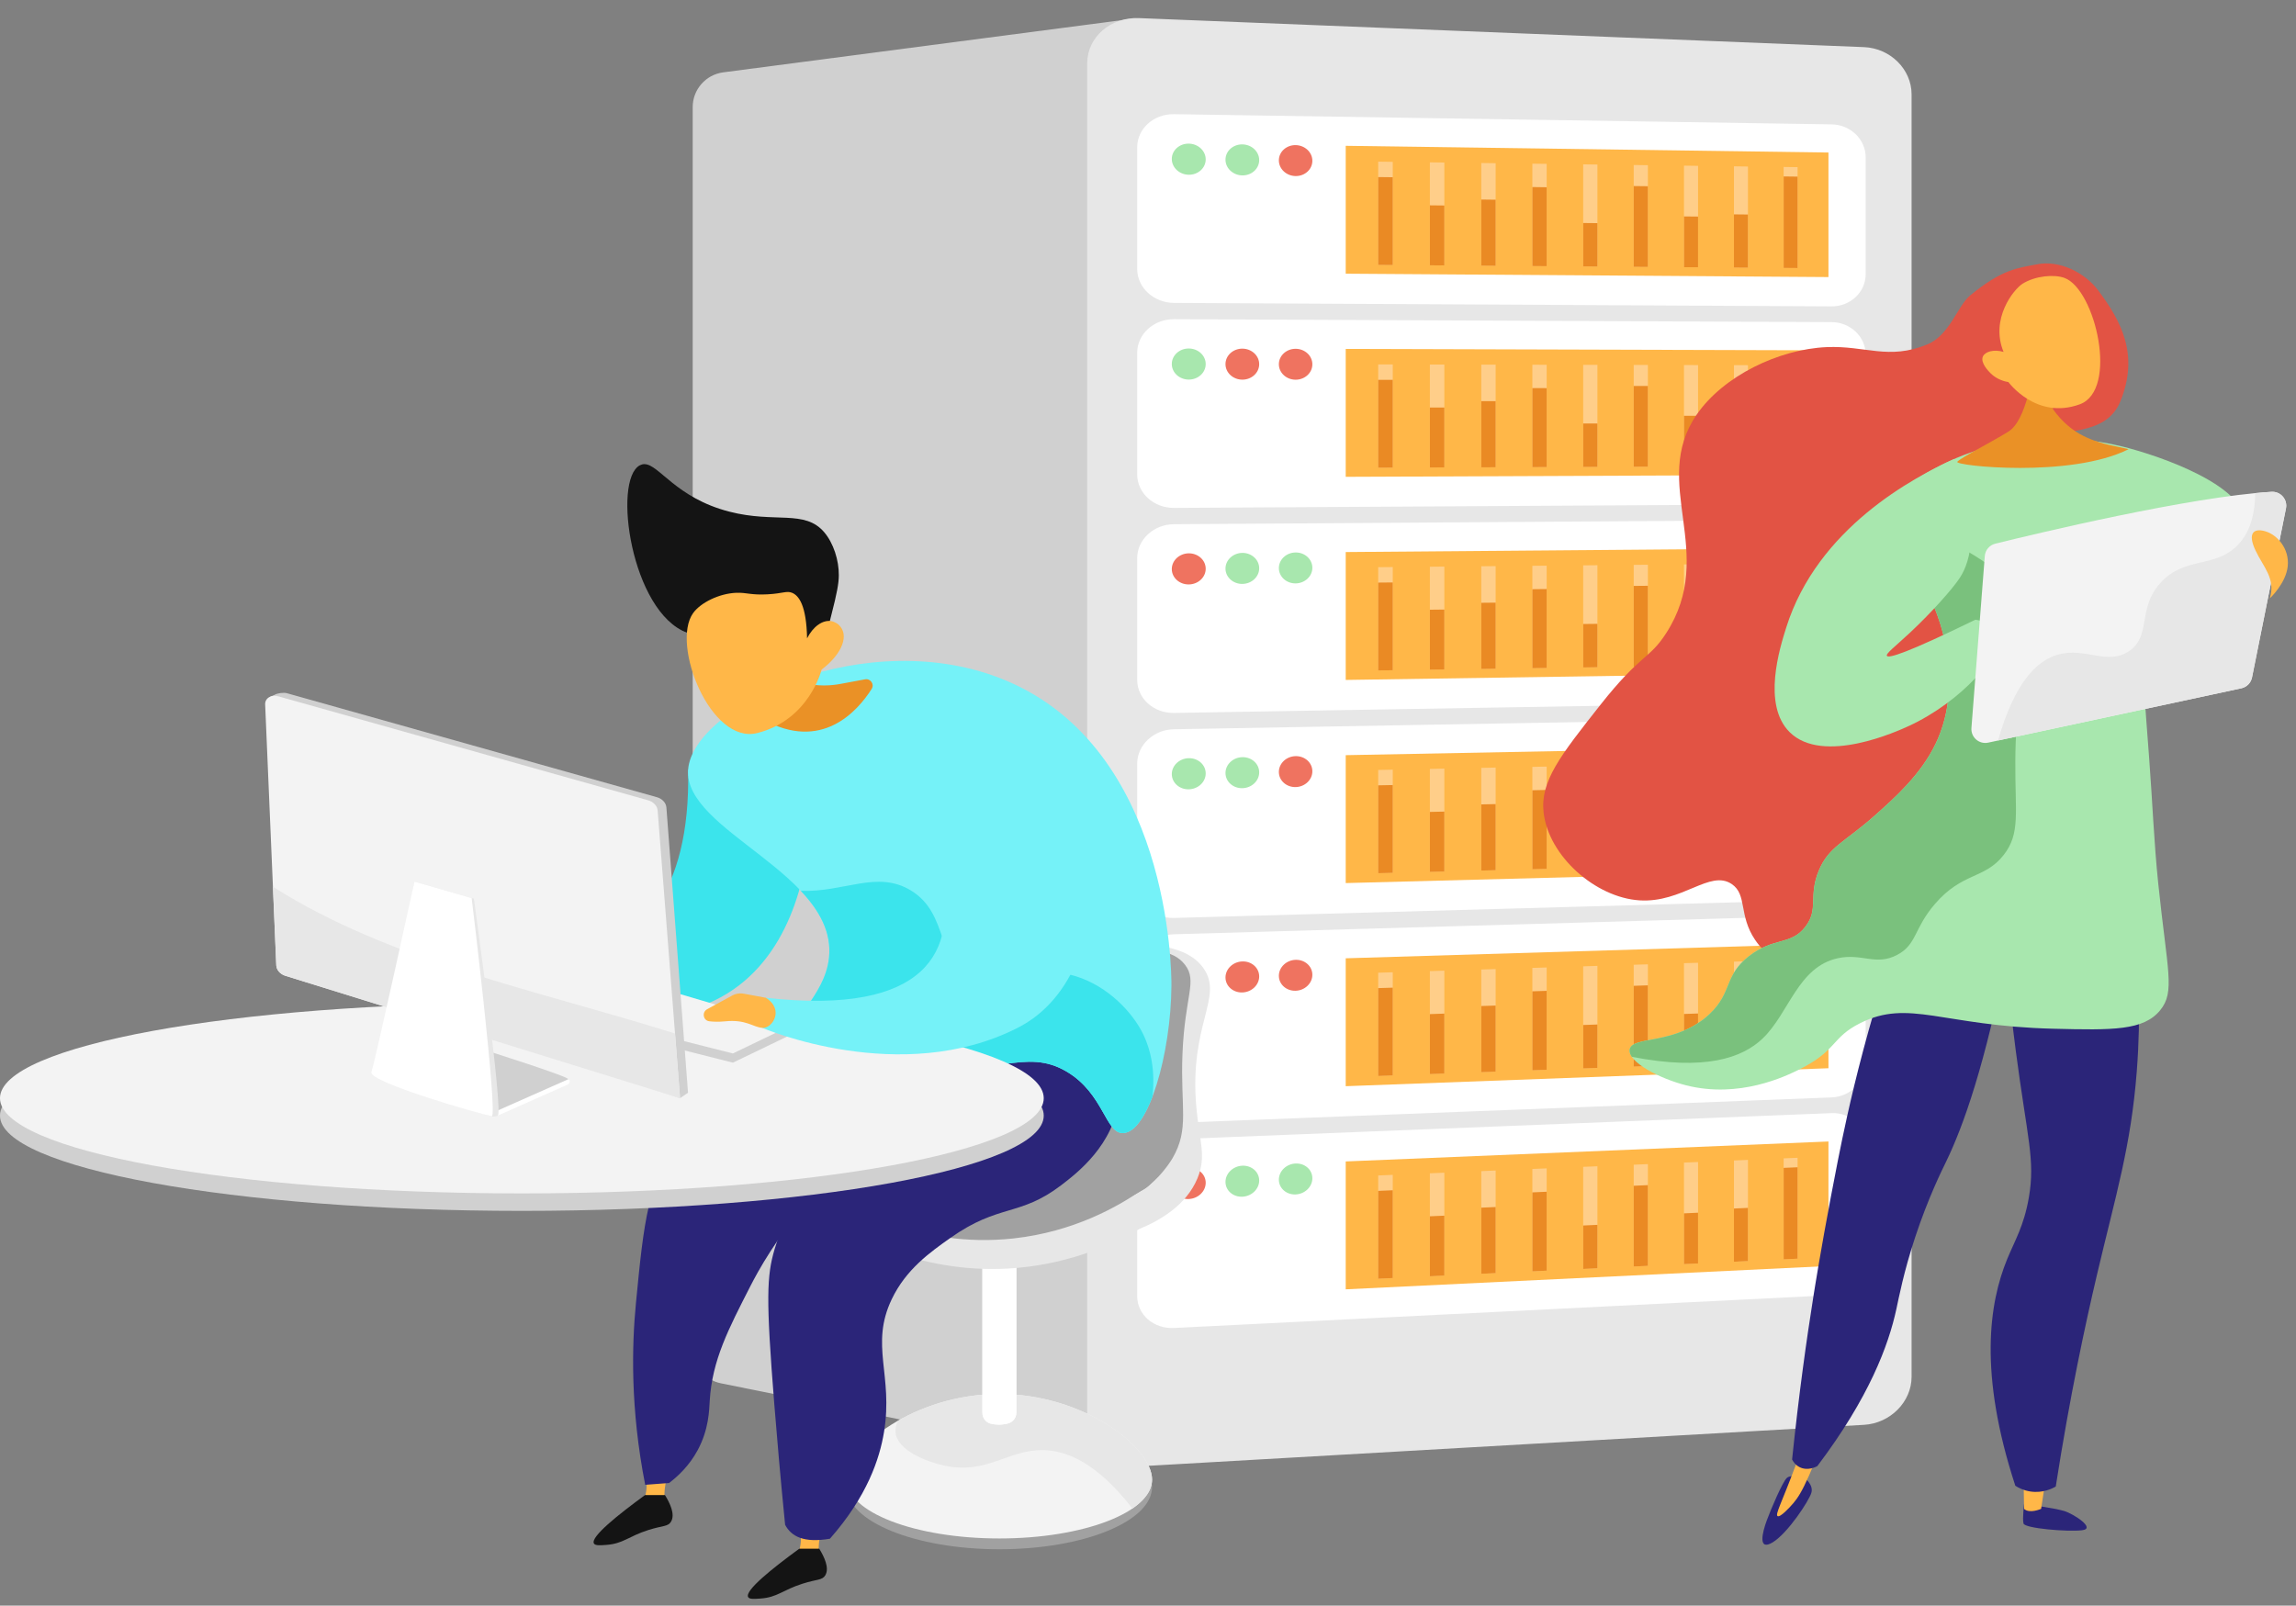 <svg width="183" height="128" viewBox="0 0 183 128" fill="none" xmlns="http://www.w3.org/2000/svg">
<rect x="0" y="0" width="183" height="128" fill="#808080" stroke="none"/>
<g id="Illustration/Big Data">
<g id="illustration">
<path id="Shape" fill-rule="evenodd" clip-rule="evenodd" d="M55.21 8.542V107.531C55.21 108.862 56.15 110.008 57.454 110.273L90.269 116.902L99.203 32.308L90.546 1.458L57.646 5.767C56.252 5.949 55.21 7.136 55.21 8.542Z" fill="#D0D0D0"/>
<path id="Shape_2" fill-rule="evenodd" clip-rule="evenodd" d="M148.568 3.757L90.783 1.443C88.504 1.351 86.653 2.97 86.653 5.057V113.35C86.653 115.439 88.504 117.024 90.783 116.894L148.568 113.584C150.665 113.465 152.361 111.749 152.361 109.753V7.521C152.361 5.526 150.665 3.842 148.568 3.757Z" fill="#E7E7E7"/>
<path id="Shape_3" fill-rule="evenodd" clip-rule="evenodd" d="M90.639 21.442V11.743C90.639 10.26 91.952 9.076 93.568 9.102L145.985 9.914C147.487 9.937 148.701 11.112 148.701 12.539V21.857C148.701 23.282 147.487 24.432 145.985 24.424L93.568 24.145C91.952 24.137 90.639 22.927 90.639 21.442Z" fill="white"/>
<path id="Shape_4" fill-rule="evenodd" clip-rule="evenodd" d="M96.099 12.707C96.099 13.392 95.495 13.938 94.75 13.931C94.003 13.921 93.397 13.357 93.397 12.672C93.397 11.986 94.003 11.44 94.75 11.45C95.495 11.461 96.099 12.022 96.099 12.707Z" fill="#A8E7AE"/>
<path id="Shape_5" fill-rule="evenodd" clip-rule="evenodd" d="M100.362 12.763C100.362 13.447 99.762 13.992 99.02 13.983C98.279 13.973 97.676 13.412 97.676 12.729C97.676 12.045 98.279 11.499 99.02 11.51C99.762 11.52 100.362 12.081 100.362 12.763Z" fill="#A8E7AE"/>
<path id="Shape_6" fill-rule="evenodd" clip-rule="evenodd" d="M104.6 12.819C104.6 13.5 104.003 14.044 103.266 14.035C102.528 14.025 101.93 13.465 101.93 12.785C101.93 12.103 102.528 11.558 103.266 11.569C104.003 11.579 104.6 12.137 104.6 12.819Z" fill="#EF7360"/>
<path id="Shape_7" fill-rule="evenodd" clip-rule="evenodd" d="M145.735 22.087L107.259 21.818V11.624L145.735 12.159V22.087Z" fill="#FFB748"/>
<path id="Shape_8" fill-rule="evenodd" clip-rule="evenodd" d="M111.008 21.128L109.847 21.119V12.886L111.008 12.902V21.128Z" fill="#FFCE89"/>
<path id="Shape_9" fill-rule="evenodd" clip-rule="evenodd" d="M115.12 21.159L113.966 21.15V12.941L115.12 12.957V21.159Z" fill="#FFCE89"/>
<path id="Shape_10" fill-rule="evenodd" clip-rule="evenodd" d="M119.21 21.188L118.062 21.179V12.995L119.21 13.01V21.188Z" fill="#FFCE89"/>
<path id="Shape_11" fill-rule="evenodd" clip-rule="evenodd" d="M123.277 21.219L122.136 21.21V13.048L123.277 13.062V21.219Z" fill="#FFCE89"/>
<path id="Shape_12" fill-rule="evenodd" clip-rule="evenodd" d="M127.321 21.248L126.186 21.24V13.102L127.321 13.116V21.248Z" fill="#FFCE89"/>
<path id="Shape_13" fill-rule="evenodd" clip-rule="evenodd" d="M131.343 21.279L130.213 21.271V13.154L131.343 13.169V21.279Z" fill="#FFCE89"/>
<path id="Shape_14" fill-rule="evenodd" clip-rule="evenodd" d="M135.342 21.309L134.22 21.3V13.205L135.342 13.221V21.309Z" fill="#FFCE89"/>
<path id="Shape_15" fill-rule="evenodd" clip-rule="evenodd" d="M139.319 21.338L138.203 21.33V13.258L139.319 13.274V21.338Z" fill="#FFCE89"/>
<path id="Shape_16" fill-rule="evenodd" clip-rule="evenodd" d="M143.274 21.368L142.164 21.359V13.309L143.274 13.325V21.368Z" fill="#FFCE89"/>
<path id="Shape_17" fill-rule="evenodd" clip-rule="evenodd" d="M111.008 21.128L109.847 21.119V14.115L111.008 14.129V21.128Z" fill="#EA8A24"/>
<path id="Shape_18" fill-rule="evenodd" clip-rule="evenodd" d="M115.12 21.158L113.966 21.15V16.369L115.12 16.381V21.158Z" fill="#EA8A24"/>
<path id="Shape_19" fill-rule="evenodd" clip-rule="evenodd" d="M119.21 21.188L118.062 21.179V15.907L119.21 15.92V21.188Z" fill="#EA8A24"/>
<path id="Shape_20" fill-rule="evenodd" clip-rule="evenodd" d="M123.277 21.219L122.136 21.21V14.912L123.277 14.927V21.219Z" fill="#EA8A24"/>
<path id="Shape_21" fill-rule="evenodd" clip-rule="evenodd" d="M127.321 21.248L126.186 21.24V17.777L127.321 17.789V21.248Z" fill="#EA8A24"/>
<path id="Shape_22" fill-rule="evenodd" clip-rule="evenodd" d="M131.343 21.279L130.213 21.271V14.832L131.343 14.845V21.279Z" fill="#EA8A24"/>
<path id="Shape_23" fill-rule="evenodd" clip-rule="evenodd" d="M135.342 21.309L134.22 21.3V17.253L135.342 17.264V21.309Z" fill="#EA8A24"/>
<path id="Shape_24" fill-rule="evenodd" clip-rule="evenodd" d="M139.319 21.338L138.203 21.33V17.089L139.319 17.1V21.338Z" fill="#EA8A24"/>
<path id="Shape_25" fill-rule="evenodd" clip-rule="evenodd" d="M143.274 21.368L142.164 21.359V14.066L143.274 14.08V21.368Z" fill="#EA8A24"/>
<path id="Shape_26" fill-rule="evenodd" clip-rule="evenodd" d="M90.639 37.819V28.12C90.639 26.637 91.952 25.44 93.568 25.446L145.985 25.679C147.487 25.684 148.701 26.847 148.701 28.272V37.591C148.701 39.017 147.487 40.181 145.985 40.188L93.568 40.489C91.952 40.497 90.639 39.302 90.639 37.819Z" fill="white"/>
<path id="Shape_27" fill-rule="evenodd" clip-rule="evenodd" d="M96.099 29.023C96.099 29.707 95.495 30.261 94.75 30.26C94.003 30.259 93.397 29.703 93.397 29.017C93.397 28.334 94.003 27.778 94.75 27.781C95.495 27.783 96.099 28.338 96.099 29.023Z" fill="#A8E7AE"/>
<path id="Shape_28" fill-rule="evenodd" clip-rule="evenodd" d="M100.362 29.031C100.362 29.715 99.762 30.266 99.02 30.266C98.279 30.264 97.676 29.71 97.676 29.027C97.676 28.342 98.279 27.791 99.02 27.793C99.762 27.796 100.362 28.349 100.362 29.031Z" fill="#EF7360"/>
<path id="Shape_29" fill-rule="evenodd" clip-rule="evenodd" d="M104.6 29.041C104.6 29.722 104.003 30.271 103.266 30.27C102.528 30.27 101.93 29.717 101.93 29.035C101.93 28.354 102.528 27.804 103.266 27.805C104.003 27.808 104.6 28.359 104.6 29.041Z" fill="#EF7360"/>
<path id="Shape_30" fill-rule="evenodd" clip-rule="evenodd" d="M145.735 37.854L107.259 38.011V27.815L145.735 27.928V37.854Z" fill="#FFB748"/>
<path id="Shape_31" fill-rule="evenodd" clip-rule="evenodd" d="M111.008 37.279L109.847 37.283V29.05L111.008 29.053V37.279Z" fill="#FFCE89"/>
<path id="Shape_32" fill-rule="evenodd" clip-rule="evenodd" d="M115.12 37.264L113.966 37.268V29.06L115.12 29.062V37.264Z" fill="#FFCE89"/>
<path id="Shape_33" fill-rule="evenodd" clip-rule="evenodd" d="M119.21 37.25L118.062 37.254V29.069L119.21 29.07V37.25Z" fill="#FFCE89"/>
<path id="Shape_34" fill-rule="evenodd" clip-rule="evenodd" d="M123.277 37.234L122.136 37.239V29.076L123.277 29.079V37.234Z" fill="#FFCE89"/>
<path id="Shape_35" fill-rule="evenodd" clip-rule="evenodd" d="M127.321 37.22L126.186 37.225V29.085L127.321 29.087V37.22Z" fill="#FFCE89"/>
<path id="Shape_36" fill-rule="evenodd" clip-rule="evenodd" d="M131.343 37.205L130.213 37.209V29.093L131.343 29.094V37.205Z" fill="#FFCE89"/>
<path id="Shape_37" fill-rule="evenodd" clip-rule="evenodd" d="M135.342 37.191L134.22 37.195V29.1L135.342 29.103V37.191Z" fill="#FFCE89"/>
<path id="Shape_38" fill-rule="evenodd" clip-rule="evenodd" d="M139.319 37.177L138.203 37.181V29.109L139.319 29.112V37.177Z" fill="#FFCE89"/>
<path id="Shape_39" fill-rule="evenodd" clip-rule="evenodd" d="M143.274 37.163L142.164 37.167V29.117L143.274 29.118V37.163Z" fill="#FFCE89"/>
<path id="Shape_40" fill-rule="evenodd" clip-rule="evenodd" d="M111.008 37.279L109.847 37.283V30.279L111.008 30.28V37.279Z" fill="#EA8A24"/>
<path id="Shape_41" fill-rule="evenodd" clip-rule="evenodd" d="M115.12 37.264L113.966 37.268V32.487H115.12V37.264Z" fill="#EA8A24"/>
<path id="Shape_42" fill-rule="evenodd" clip-rule="evenodd" d="M119.21 37.25L118.062 37.254V31.98H119.21V37.25Z" fill="#EA8A24"/>
<path id="Shape_43" fill-rule="evenodd" clip-rule="evenodd" d="M123.277 37.234L122.136 37.239V30.94L123.277 30.942V37.234Z" fill="#EA8A24"/>
<path id="Shape_44" fill-rule="evenodd" clip-rule="evenodd" d="M127.321 37.22L126.186 37.225V33.762L127.321 33.761V37.22Z" fill="#EA8A24"/>
<path id="Shape_45" fill-rule="evenodd" clip-rule="evenodd" d="M131.343 37.205L130.213 37.209V30.77H131.343V37.205Z" fill="#EA8A24"/>
<path id="Shape_46" fill-rule="evenodd" clip-rule="evenodd" d="M135.342 37.191L134.22 37.195V33.147H135.342V37.191Z" fill="#EA8A24"/>
<path id="Shape_47" fill-rule="evenodd" clip-rule="evenodd" d="M139.319 37.177L138.203 37.181V32.939H139.319V37.177Z" fill="#EA8A24"/>
<path id="Shape_48" fill-rule="evenodd" clip-rule="evenodd" d="M143.274 37.163L142.164 37.167V29.873L143.274 29.875V37.163Z" fill="#EA8A24"/>
<path id="Shape_49" fill-rule="evenodd" clip-rule="evenodd" d="M90.639 54.195V44.496C90.639 43.013 91.952 41.8 93.568 41.789L145.985 41.444C147.487 41.434 148.701 42.582 148.701 44.007V53.326C148.701 54.752 147.487 55.929 145.985 55.955L93.568 56.834C91.952 56.861 90.639 55.678 90.639 54.195Z" fill="white"/>
<path id="Shape_50" fill-rule="evenodd" clip-rule="evenodd" d="M96.099 45.339C96.099 46.024 95.495 46.583 94.75 46.59C94.003 46.599 93.397 46.048 93.397 45.365C93.397 44.679 94.003 44.118 94.75 44.11C95.495 44.106 96.099 44.654 96.099 45.339Z" fill="#EF7360"/>
<path id="Shape_51" fill-rule="evenodd" clip-rule="evenodd" d="M100.362 45.301C100.362 45.983 99.762 46.541 99.02 46.548C98.279 46.557 97.676 46.007 97.676 45.325C97.676 44.642 98.279 44.082 99.02 44.075C99.762 44.071 100.362 44.618 100.362 45.301Z" fill="#A8E7AE"/>
<path id="Shape_52" fill-rule="evenodd" clip-rule="evenodd" d="M104.6 45.263C104.6 45.943 104.003 46.499 103.266 46.507C102.528 46.514 101.93 45.968 101.93 45.287C101.93 44.605 102.528 44.047 103.266 44.042C104.003 44.034 104.6 44.581 104.6 45.263Z" fill="#A8E7AE"/>
<path id="Shape_53" fill-rule="evenodd" clip-rule="evenodd" d="M145.735 53.622L107.259 54.203V44.008L145.735 43.694V53.622Z" fill="#FFB748"/>
<path id="Shape_54" fill-rule="evenodd" clip-rule="evenodd" d="M111.008 53.429L109.847 53.447V45.215L111.008 45.204V53.429Z" fill="#FFCE89"/>
<path id="Shape_55" fill-rule="evenodd" clip-rule="evenodd" d="M115.12 53.369L113.966 53.386V45.178L115.12 45.168V53.369Z" fill="#FFCE89"/>
<path id="Shape_56" fill-rule="evenodd" clip-rule="evenodd" d="M119.21 53.31L118.062 53.327V45.14L119.21 45.13V53.31Z" fill="#FFCE89"/>
<path id="Shape_57" fill-rule="evenodd" clip-rule="evenodd" d="M123.277 53.25L122.136 53.267V45.105L123.277 45.094V53.25Z" fill="#FFCE89"/>
<path id="Shape_58" fill-rule="evenodd" clip-rule="evenodd" d="M127.321 53.191L126.186 53.208V45.068L127.321 45.058V53.191Z" fill="#FFCE89"/>
<path id="Shape_59" fill-rule="evenodd" clip-rule="evenodd" d="M131.343 53.132L130.213 53.149V45.031L131.343 45.021V53.132Z" fill="#FFCE89"/>
<path id="Shape_60" fill-rule="evenodd" clip-rule="evenodd" d="M135.342 53.072L134.22 53.09V44.995L135.342 44.985V53.072Z" fill="#FFCE89"/>
<path id="Shape_61" fill-rule="evenodd" clip-rule="evenodd" d="M139.319 53.015L138.203 53.032V44.959L139.319 44.95V53.015Z" fill="#FFCE89"/>
<path id="Shape_62" fill-rule="evenodd" clip-rule="evenodd" d="M143.274 52.957L142.164 52.973V44.923L143.274 44.913V52.957Z" fill="#FFCE89"/>
<path id="Shape_63" fill-rule="evenodd" clip-rule="evenodd" d="M111.008 53.429L109.847 53.447V46.442L111.008 46.431V53.429Z" fill="#EA8A24"/>
<path id="Shape_64" fill-rule="evenodd" clip-rule="evenodd" d="M115.12 53.369L113.966 53.386V48.605L115.12 48.593V53.369Z" fill="#EA8A24"/>
<path id="Shape_65" fill-rule="evenodd" clip-rule="evenodd" d="M119.21 53.31L118.062 53.327V48.053L119.21 48.041V53.31Z" fill="#EA8A24"/>
<path id="Shape_66" fill-rule="evenodd" clip-rule="evenodd" d="M123.277 53.25L122.136 53.267V46.969L123.277 46.957V53.25Z" fill="#EA8A24"/>
<path id="Shape_67" fill-rule="evenodd" clip-rule="evenodd" d="M127.321 53.191L126.186 53.208V49.744L127.321 49.731V53.191Z" fill="#EA8A24"/>
<path id="Shape_68" fill-rule="evenodd" clip-rule="evenodd" d="M131.343 53.132L130.213 53.149V46.708L131.343 46.697V53.132Z" fill="#EA8A24"/>
<path id="Shape_69" fill-rule="evenodd" clip-rule="evenodd" d="M135.342 53.073L134.22 53.09V49.042L135.342 49.029V53.073Z" fill="#EA8A24"/>
<path id="Shape_70" fill-rule="evenodd" clip-rule="evenodd" d="M139.319 53.015L138.203 53.032V48.789L139.319 48.777V53.015Z" fill="#EA8A24"/>
<path id="Shape_71" fill-rule="evenodd" clip-rule="evenodd" d="M143.274 52.957L142.164 52.973V45.679L143.274 45.669V52.957Z" fill="#EA8A24"/>
<path id="Shape_72" fill-rule="evenodd" clip-rule="evenodd" d="M90.639 70.572V60.873C90.639 59.388 91.952 58.161 93.568 58.134L145.985 57.207C147.487 57.181 148.701 58.315 148.701 59.742V69.06C148.701 70.485 147.487 71.676 145.985 71.718L93.568 73.177C91.952 73.221 90.639 72.055 90.639 70.572Z" fill="white"/>
<path id="Shape_73" fill-rule="evenodd" clip-rule="evenodd" d="M96.099 61.655C96.099 62.34 95.495 62.906 94.75 62.922C94.003 62.938 93.397 62.396 93.397 61.709C93.397 61.025 94.003 60.456 94.75 60.442C95.495 60.426 96.099 60.97 96.099 61.655Z" fill="#A8E7AE"/>
<path id="Shape_74" fill-rule="evenodd" clip-rule="evenodd" d="M100.362 61.569C100.362 62.253 99.762 62.816 99.02 62.832C98.279 62.848 97.676 62.307 97.676 61.623C97.676 60.941 98.279 60.374 99.02 60.359C99.762 60.345 100.362 60.887 100.362 61.569Z" fill="#A8E7AE"/>
<path id="Shape_75" fill-rule="evenodd" clip-rule="evenodd" d="M104.6 61.485C104.6 62.165 104.003 62.728 103.266 62.744C102.528 62.759 101.93 62.22 101.93 61.538C101.93 60.856 102.528 60.292 103.266 60.278C104.003 60.264 104.6 60.803 104.6 61.485Z" fill="#EF7360"/>
<path id="Shape_76" fill-rule="evenodd" clip-rule="evenodd" d="M145.735 69.388L107.259 70.397V60.2L145.735 59.462V69.388Z" fill="#FFB748"/>
<path id="Shape_77" fill-rule="evenodd" clip-rule="evenodd" d="M111.008 69.581L109.847 69.611V61.38L111.008 61.355V69.581Z" fill="#FFCE89"/>
<path id="Shape_78" fill-rule="evenodd" clip-rule="evenodd" d="M115.12 69.476L113.966 69.506V61.296L115.12 61.273V69.476Z" fill="#FFCE89"/>
<path id="Shape_79" fill-rule="evenodd" clip-rule="evenodd" d="M119.21 69.37L118.062 69.4V61.213L119.21 61.19V69.37Z" fill="#FFCE89"/>
<path id="Shape_80" fill-rule="evenodd" clip-rule="evenodd" d="M123.277 69.265L122.136 69.295V61.133L123.277 61.11V69.265Z" fill="#FFCE89"/>
<path id="Shape_81" fill-rule="evenodd" clip-rule="evenodd" d="M127.321 69.161L126.186 69.191V61.05L127.321 61.029V69.161Z" fill="#FFCE89"/>
<path id="Shape_82" fill-rule="evenodd" clip-rule="evenodd" d="M131.343 69.058L130.213 69.087V60.971L131.343 60.946V69.058Z" fill="#FFCE89"/>
<path id="Shape_83" fill-rule="evenodd" clip-rule="evenodd" d="M135.342 68.956L134.22 68.984V60.89L135.342 60.867V68.956Z" fill="#FFCE89"/>
<path id="Shape_84" fill-rule="evenodd" clip-rule="evenodd" d="M139.319 68.853L138.203 68.882V60.809L139.319 60.789V68.853Z" fill="#FFCE89"/>
<path id="Shape_85" fill-rule="evenodd" clip-rule="evenodd" d="M143.274 68.752L142.164 68.781V60.73L143.274 60.708V68.752Z" fill="#FFCE89"/>
<path id="Shape_86" fill-rule="evenodd" clip-rule="evenodd" d="M111.008 69.581L109.847 69.611V62.605L111.008 62.582V69.581Z" fill="#EA8A24"/>
<path id="Shape_87" fill-rule="evenodd" clip-rule="evenodd" d="M115.12 69.475L113.966 69.506V64.724L115.12 64.698V69.475Z" fill="#EA8A24"/>
<path id="Shape_88" fill-rule="evenodd" clip-rule="evenodd" d="M119.21 69.37L118.062 69.4V64.125L119.21 64.101V69.37Z" fill="#EA8A24"/>
<path id="Shape_89" fill-rule="evenodd" clip-rule="evenodd" d="M123.277 69.265L122.136 69.295V62.997L123.277 62.973V69.265Z" fill="#EA8A24"/>
<path id="Shape_90" fill-rule="evenodd" clip-rule="evenodd" d="M127.321 69.161L126.186 69.191V65.727L127.321 65.701V69.161Z" fill="#EA8A24"/>
<path id="Shape_91" fill-rule="evenodd" clip-rule="evenodd" d="M131.343 69.058L130.213 69.087V62.648L131.343 62.623V69.058Z" fill="#EA8A24"/>
<path id="Shape_92" fill-rule="evenodd" clip-rule="evenodd" d="M135.342 68.956L134.22 68.985V64.936L135.342 64.911V68.956Z" fill="#EA8A24"/>
<path id="Shape_93" fill-rule="evenodd" clip-rule="evenodd" d="M139.319 68.853L138.203 68.882V64.64L139.319 64.615V68.853Z" fill="#EA8A24"/>
<path id="Shape_94" fill-rule="evenodd" clip-rule="evenodd" d="M143.274 68.752L142.164 68.781V61.486L143.274 61.464V68.752Z" fill="#EA8A24"/>
<path id="Shape_95" fill-rule="evenodd" clip-rule="evenodd" d="M90.639 86.946V77.249C90.639 75.764 91.952 74.523 93.568 74.477L145.985 72.972C147.487 72.929 148.701 74.05 148.701 75.475V84.796C148.701 86.221 147.487 87.424 145.985 87.483L93.568 89.52C91.952 89.583 90.639 88.431 90.639 86.946Z" fill="white"/>
<path id="Shape_96" fill-rule="evenodd" clip-rule="evenodd" d="M96.099 77.971C96.099 78.656 95.495 79.228 94.75 79.252C94.003 79.276 93.397 78.74 93.397 78.056C93.397 77.369 94.003 76.796 94.75 76.772C95.495 76.749 96.099 77.286 96.099 77.971Z" fill="#A8E7AE"/>
<path id="Shape_97" fill-rule="evenodd" clip-rule="evenodd" d="M100.362 77.837C100.362 78.521 99.762 79.092 99.02 79.116C98.279 79.139 97.676 78.604 97.676 77.922C97.676 77.237 98.279 76.666 99.02 76.643C99.762 76.62 100.362 77.155 100.362 77.837Z" fill="#EF7360"/>
<path id="Shape_98" fill-rule="evenodd" clip-rule="evenodd" d="M104.6 77.707C104.6 78.387 104.003 78.957 103.266 78.981C102.528 79.003 101.93 78.47 101.93 77.79C101.93 77.108 102.528 76.538 103.266 76.515C104.003 76.492 104.6 77.025 104.6 77.707Z" fill="#EF7360"/>
<path id="Shape_99" fill-rule="evenodd" clip-rule="evenodd" d="M145.735 85.157L107.259 86.589V76.393L145.735 75.229V85.157Z" fill="#FFB748"/>
<path id="Shape_100" fill-rule="evenodd" clip-rule="evenodd" d="M111.008 85.731L109.847 85.774V77.543L111.008 77.507V85.731Z" fill="#FFCE89"/>
<path id="Shape_101" fill-rule="evenodd" clip-rule="evenodd" d="M115.12 85.581L113.966 85.623V77.414L115.12 77.38V85.581Z" fill="#FFCE89"/>
<path id="Shape_102" fill-rule="evenodd" clip-rule="evenodd" d="M119.21 85.431L118.062 85.472V77.287L119.21 77.251V85.431Z" fill="#FFCE89"/>
<path id="Shape_103" fill-rule="evenodd" clip-rule="evenodd" d="M123.277 85.28L122.136 85.322V77.159L123.277 77.125V85.28Z" fill="#FFCE89"/>
<path id="Shape_104" fill-rule="evenodd" clip-rule="evenodd" d="M127.321 85.133L126.186 85.173V77.034L127.321 76.999V85.133Z" fill="#FFCE89"/>
<path id="Shape_105" fill-rule="evenodd" clip-rule="evenodd" d="M131.343 84.984L130.213 85.025V76.909L131.343 76.873V84.984Z" fill="#FFCE89"/>
<path id="Shape_106" fill-rule="evenodd" clip-rule="evenodd" d="M135.342 84.838L134.22 84.878V76.783L135.342 76.75V84.838Z" fill="#FFCE89"/>
<path id="Shape_107" fill-rule="evenodd" clip-rule="evenodd" d="M139.319 84.692L138.203 84.732V76.66L139.319 76.626V84.692Z" fill="#FFCE89"/>
<path id="Shape_108" fill-rule="evenodd" clip-rule="evenodd" d="M143.274 84.546L142.164 84.586V76.537L143.274 76.502V84.546Z" fill="#FFCE89"/>
<path id="Shape_109" fill-rule="evenodd" clip-rule="evenodd" d="M111.008 85.731L109.847 85.775V78.77L111.008 78.734V85.731Z" fill="#EA8A24"/>
<path id="Shape_110" fill-rule="evenodd" clip-rule="evenodd" d="M115.12 85.581L113.966 85.623V80.842L115.12 80.803V85.581Z" fill="#EA8A24"/>
<path id="Shape_111" fill-rule="evenodd" clip-rule="evenodd" d="M119.21 85.431L118.062 85.472V80.198L119.21 80.161V85.431Z" fill="#EA8A24"/>
<path id="Shape_112" fill-rule="evenodd" clip-rule="evenodd" d="M123.277 85.28L122.136 85.322V79.025L123.277 78.988V85.28Z" fill="#EA8A24"/>
<path id="Shape_113" fill-rule="evenodd" clip-rule="evenodd" d="M127.321 85.133L126.186 85.173V81.71L127.321 81.671V85.133Z" fill="#EA8A24"/>
<path id="Shape_114" fill-rule="evenodd" clip-rule="evenodd" d="M131.343 84.984L130.213 85.025V78.587L131.343 78.549V84.984Z" fill="#EA8A24"/>
<path id="Shape_115" fill-rule="evenodd" clip-rule="evenodd" d="M135.342 84.838L134.22 84.878V80.831L135.342 80.793V84.838Z" fill="#EA8A24"/>
<path id="Shape_116" fill-rule="evenodd" clip-rule="evenodd" d="M139.319 84.692L138.203 84.732V80.49L139.319 80.454V84.692Z" fill="#EA8A24"/>
<path id="Shape_117" fill-rule="evenodd" clip-rule="evenodd" d="M143.274 84.545L142.164 84.586V77.294L143.274 77.259V84.545Z" fill="#EA8A24"/>
<path id="Shape_118" fill-rule="evenodd" clip-rule="evenodd" d="M90.639 103.323V93.624C90.639 92.141 91.952 90.885 93.568 90.822L145.985 88.736C147.487 88.677 148.701 89.784 148.701 91.21V100.53C148.701 101.956 147.487 103.173 145.985 103.247L93.568 105.865C91.952 105.944 90.639 104.807 90.639 103.323Z" fill="white"/>
<path id="Shape_119" fill-rule="evenodd" clip-rule="evenodd" d="M96.099 94.287C96.099 94.971 95.495 95.551 94.75 95.583C94.003 95.616 93.397 95.087 93.397 94.4C93.397 93.716 94.003 93.134 94.75 93.104C95.495 93.073 96.099 93.602 96.099 94.287Z" fill="#EF7360"/>
<path id="Shape_120" fill-rule="evenodd" clip-rule="evenodd" d="M100.362 94.107C100.362 94.789 99.762 95.367 99.02 95.399C98.279 95.432 97.676 94.904 97.676 94.219C97.676 93.537 98.279 92.958 99.02 92.927C99.762 92.896 100.362 93.424 100.362 94.107Z" fill="#A8E7AE"/>
<path id="Shape_121" fill-rule="evenodd" clip-rule="evenodd" d="M104.6 93.929C104.6 94.609 104.003 95.186 103.266 95.218C102.528 95.249 101.93 94.723 101.93 94.041C101.93 93.359 102.528 92.782 103.266 92.752C104.003 92.72 104.6 93.247 104.6 93.929Z" fill="#A8E7AE"/>
<path id="Shape_122" fill-rule="evenodd" clip-rule="evenodd" d="M145.735 100.923L107.259 102.782V92.587L145.735 90.997V100.923Z" fill="#FFB748"/>
<path id="Shape_123" fill-rule="evenodd" clip-rule="evenodd" d="M111.008 101.883L109.847 101.937V93.706L111.008 93.657V101.883Z" fill="#FFCE89"/>
<path id="Shape_124" fill-rule="evenodd" clip-rule="evenodd" d="M115.12 101.686L113.966 101.741V93.532L115.12 93.485V101.686Z" fill="#FFCE89"/>
<path id="Shape_125" fill-rule="evenodd" clip-rule="evenodd" d="M119.21 101.491L118.062 101.545V93.36L119.21 93.311V101.491Z" fill="#FFCE89"/>
<path id="Shape_126" fill-rule="evenodd" clip-rule="evenodd" d="M123.277 101.296L122.136 101.35V93.188L123.277 93.14V101.296Z" fill="#FFCE89"/>
<path id="Shape_127" fill-rule="evenodd" clip-rule="evenodd" d="M127.321 101.103L126.186 101.158V93.018L127.321 92.971V101.103Z" fill="#FFCE89"/>
<path id="Shape_128" fill-rule="evenodd" clip-rule="evenodd" d="M131.343 100.911L130.213 100.964V92.849L131.343 92.8V100.911Z" fill="#FFCE89"/>
<path id="Shape_129" fill-rule="evenodd" clip-rule="evenodd" d="M135.342 100.719L134.22 100.773V92.678L135.342 92.632V100.719Z" fill="#FFCE89"/>
<path id="Shape_130" fill-rule="evenodd" clip-rule="evenodd" d="M139.319 100.53L138.203 100.583V92.511L139.319 92.464V100.53Z" fill="#FFCE89"/>
<path id="Shape_131" fill-rule="evenodd" clip-rule="evenodd" d="M143.274 100.34L142.164 100.393V92.343L143.274 92.297V100.34Z" fill="#FFCE89"/>
<path id="Shape_132" fill-rule="evenodd" clip-rule="evenodd" d="M111.008 101.883L109.847 101.937V94.934L111.008 94.884V101.883Z" fill="#EA8A24"/>
<path id="Shape_133" fill-rule="evenodd" clip-rule="evenodd" d="M115.12 101.686L113.966 101.741V96.96L115.12 96.91V101.686Z" fill="#EA8A24"/>
<path id="Shape_134" fill-rule="evenodd" clip-rule="evenodd" d="M119.21 101.491L118.062 101.545V96.272L119.21 96.221V101.491Z" fill="#EA8A24"/>
<path id="Shape_135" fill-rule="evenodd" clip-rule="evenodd" d="M123.277 101.295L122.136 101.35V95.053L123.277 95.003V101.295Z" fill="#EA8A24"/>
<path id="Shape_136" fill-rule="evenodd" clip-rule="evenodd" d="M127.321 101.103L126.186 101.158V97.694L127.321 97.643V101.103Z" fill="#EA8A24"/>
<path id="Shape_137" fill-rule="evenodd" clip-rule="evenodd" d="M131.343 100.911L130.213 100.964V94.526L131.343 94.476V100.911Z" fill="#EA8A24"/>
<path id="Shape_138" fill-rule="evenodd" clip-rule="evenodd" d="M135.342 100.72L134.22 100.773V96.726L135.342 96.674V100.72Z" fill="#EA8A24"/>
<path id="Shape_139" fill-rule="evenodd" clip-rule="evenodd" d="M139.319 100.53L138.203 100.583V96.341L139.319 96.29V100.53Z" fill="#EA8A24"/>
<path id="Shape_140" fill-rule="evenodd" clip-rule="evenodd" d="M143.274 100.34L142.164 100.394V93.1L143.274 93.052V100.34Z" fill="#EA8A24"/>
<path id="Shape_141" fill-rule="evenodd" clip-rule="evenodd" d="M91.824 118.536C91.824 121.279 86.375 123.503 79.654 123.503C72.933 123.503 67.484 121.279 67.484 118.536C67.484 115.793 72.933 113.57 79.654 113.57C86.375 113.57 91.824 115.793 91.824 118.536Z" fill="#A1A1A1"/>
<path id="Shape_142" fill-rule="evenodd" clip-rule="evenodd" d="M91.824 117.953C91.824 120.544 86.375 122.643 79.654 122.643C72.933 122.643 67.484 120.544 67.484 117.953C67.484 115.364 72.933 111.127 79.654 111.127C86.375 111.127 91.824 115.364 91.824 117.953Z" fill="#F3F3F3"/>
<path id="Shape_143" fill-rule="evenodd" clip-rule="evenodd" d="M91.824 117.953C91.824 115.364 86.375 111.127 79.654 111.127C76.551 111.127 73.72 112.032 71.57 113.259C71.419 113.574 71.349 113.888 71.378 114.185C71.517 115.643 73.894 116.539 75.258 116.834C78.693 117.576 80.37 115.523 83.201 115.601C84.954 115.648 87.379 116.53 90.258 120.255C91.253 119.574 91.824 118.79 91.824 117.953Z" fill="#E7E7E7"/>
<path id="Shape_144" fill-rule="evenodd" clip-rule="evenodd" d="M80.32 113.478C79.834 113.601 79.381 113.595 78.954 113.487C78.567 113.389 78.301 113.03 78.301 112.631V98.907H81.007V112.614C81.007 113.027 80.721 113.381 80.32 113.478Z" fill="white"/>
<path id="Shape_145" fill-rule="evenodd" clip-rule="evenodd" d="M80.32 113.478C79.834 113.601 79.381 113.595 78.954 113.487C78.567 113.389 78.301 113.03 78.301 112.631V98.907H81.007V112.614C81.007 113.027 80.721 113.381 80.32 113.478Z" fill="white"/>
<path id="Shape_146" fill-rule="evenodd" clip-rule="evenodd" d="M65.355 93.132L69.489 90.519C69.66 89.543 71.609 79.329 79.522 76.122C82.738 74.819 86.201 74.973 88.101 75.058C91.893 75.228 94.599 75.348 95.901 77.158C97.571 79.481 94.769 81.589 95.35 88.234C95.586 90.944 96.188 92.147 95.438 93.942C94.54 96.094 92.459 97.285 90.839 97.957C88.904 99.08 85.533 100.682 81.082 101.073C73.586 101.729 67.989 98.512 66.064 97.282C65.208 97.012 64.565 96.301 64.382 95.422C64.198 94.532 64.585 93.618 65.355 93.132Z" fill="#E7E7E7"/>
<path id="Shape_147" fill-rule="evenodd" clip-rule="evenodd" d="M88.934 75.604C91.74 75.687 93.483 75.654 94.447 76.907C95.46 78.22 94.437 79.343 94.247 84.024C94.074 88.29 94.827 89.978 93.447 92.344C93.447 92.344 92.747 93.546 91.64 94.449C87.73 97.638 77.643 97.599 73.398 90.94C70.011 85.626 71.423 77.793 75.403 75.204C77.353 73.933 77.8 75.274 88.934 75.604Z" fill="#A1A1A1"/>
<path id="Shape_148" fill-rule="evenodd" clip-rule="evenodd" d="M65.054 90.786L69.188 88.172C69.188 88.172 80.263 84.531 90.508 89.665C91.654 90.239 92.37 91.426 92.37 92.709C92.37 93.693 91.777 94.584 90.869 94.962C89.081 96.183 85.592 98.197 80.782 98.725C73.134 99.564 67.445 96.061 65.763 94.936C64.907 94.664 64.264 93.954 64.082 93.075C63.897 92.184 64.284 91.272 65.054 90.786Z" fill="#A1A1A1"/>
<path id="Shape_149" fill-rule="evenodd" clip-rule="evenodd" d="M37.668 76.109C37.668 76.109 55.286 81.641 54.846 61.345L64.607 64.232C64.607 64.232 65.553 87.792 41.231 79.116L37.668 76.109Z" fill="#3BE4EC"/>
<path id="Shape_150" fill-rule="evenodd" clip-rule="evenodd" d="M63.949 123.994C64.084 124.048 64.218 124.107 64.347 124.155C64.789 124.314 65.249 123.975 65.252 123.505C65.252 123.49 65.252 123.476 65.252 123.46C65.26 122.765 65.402 122.208 65.511 121.859C64.926 121.832 64.34 121.804 63.755 121.777C63.889 122.555 63.843 123.11 63.717 123.515C63.657 123.709 63.761 123.916 63.949 123.994Z" fill="#FFB748"/>
<path id="Shape_151" fill-rule="evenodd" clip-rule="evenodd" d="M51.654 119.719C51.789 119.773 51.923 119.832 52.053 119.88C52.494 120.04 52.955 119.699 52.958 119.23C52.958 119.215 52.958 119.201 52.958 119.185C52.965 118.49 53.107 117.934 53.216 117.584C52.631 117.557 52.045 117.529 51.46 117.502C51.594 118.28 51.548 118.836 51.422 119.238C51.362 119.434 51.466 119.641 51.654 119.719Z" fill="#FFB748"/>
<path id="Shape_152" fill-rule="evenodd" clip-rule="evenodd" d="M51.425 118.366C50.227 112.278 50.362 107.247 50.686 103.892C51.314 97.407 51.647 93.971 54.25 90.79C56.699 87.801 58.976 87.698 64.424 82.635C66.219 80.966 67.576 79.487 68.422 78.522C76.591 76.125 84.127 77.098 87.451 81.477C87.835 81.984 88.798 83.082 88.983 84.702C89.403 88.355 85.814 92.752 81.785 93.671C76.666 94.84 73.697 89.582 69.161 91.331C67.892 91.82 66.816 93.033 64.666 95.457C61.929 98.541 60.39 101.386 59.809 102.526C58.076 105.918 56.761 108.421 56.569 111.665C56.525 112.42 56.498 113.948 55.613 115.594C54.934 116.858 54.013 117.701 53.327 118.222L51.425 118.366Z" fill="#2B2579"/>
<path id="Shape_153" fill-rule="evenodd" clip-rule="evenodd" d="M62.577 121.555C63.07 122.476 64.04 123.019 66.148 122.664C69.126 119.281 70.11 116.28 70.458 114.165C71.212 109.598 69.319 107.251 71.074 103.573C72.216 101.179 74.141 99.821 75.751 98.683C79.631 95.941 81.261 97.01 84.575 94.487C85.819 93.537 88.8 91.27 89.2 87.534C89.548 84.286 87.741 81.855 87.451 81.478C85.116 78.435 80.737 77.201 76.371 78.323C75.758 79.871 74.642 82.292 72.677 84.851C70.188 88.09 68.57 88.645 66.025 91.871C64.836 93.379 62.808 95.953 61.736 99.592C61.115 101.708 61.034 103.443 61.715 111.947C61.928 114.609 62.208 117.853 62.577 121.555Z" fill="#2B2579"/>
<path id="Shape_154" fill-rule="evenodd" clip-rule="evenodd" d="M54.846 61.346C55.239 56.261 69.153 49.617 80.181 54.252C93.243 59.743 93.377 77.321 93.368 78.588C93.326 84.019 91.55 90.189 89.554 90.326C88.093 90.425 88.009 87.183 84.994 85.413C81.766 83.519 79.303 85.734 71.723 85.512C68.274 85.412 64.369 85.295 63.472 83.296C62.565 81.276 65.737 79.598 66.076 76.339C66.773 69.638 54.466 66.272 54.846 61.346Z" fill="#75F2F8"/>
<path id="Shape_155" fill-rule="evenodd" clip-rule="evenodd" d="M90.948 82.121C89.989 80.374 87.931 78.326 85.248 77.687C81.752 76.854 80.2 79.127 77.647 78.067C74.51 76.764 75.73 72.868 72.58 70.973C69.894 69.356 67.283 71.15 63.823 71.014C65.293 72.572 66.287 74.299 66.076 76.338C65.737 79.599 62.566 81.275 63.471 83.295C64.368 85.296 68.273 85.411 71.722 85.511C79.304 85.734 81.766 83.519 84.995 85.414C88.01 87.183 88.093 90.424 89.555 90.325C90.395 90.267 91.198 89.135 91.847 87.442C92.082 85.5 91.788 83.651 90.948 82.121Z" fill="#3BE4EC"/>
<path id="Shape_156" fill-rule="evenodd" clip-rule="evenodd" d="M61.929 53.594L62.624 53.935C63.974 54.592 65.499 54.798 66.974 54.522L68.95 54.154C69.384 54.074 69.712 54.546 69.475 54.92C68.362 56.673 65.491 59.984 60.783 57.333L61.929 53.594Z" fill="#EA9126"/>
<path id="Shape_157" fill-rule="evenodd" clip-rule="evenodd" d="M63.704 123.461C61.532 125.045 59.347 126.799 59.63 127.315C59.729 127.494 60.098 127.469 60.603 127.433C61.978 127.337 62.366 126.754 63.976 126.245C65.126 125.88 65.534 125.985 65.777 125.582C66.127 125.001 65.689 124.097 65.297 123.461H63.704Z" fill="#141414"/>
<path id="Shape_158" fill-rule="evenodd" clip-rule="evenodd" d="M51.407 119.186C49.236 120.771 47.053 122.523 47.336 123.04C47.434 123.22 47.804 123.194 48.309 123.158C49.684 123.061 50.072 122.48 51.679 121.969C52.831 121.604 53.24 121.709 53.482 121.306C53.833 120.726 53.395 119.822 53.001 119.186H51.407Z" fill="#141414"/>
<g id="Group">
<path id="Shape_159" fill-rule="evenodd" clip-rule="evenodd" d="M51.003 37.09C48.793 38.249 50.315 48.824 54.782 50.446C56.065 50.911 57.679 50.689 59.731 52.014C60.858 52.742 61.774 53.759 62.007 54.022C62.606 54.704 63.062 55.364 63.393 55.906C64.895 53.569 65.53 51.792 65.822 50.772C65.944 50.346 65.905 50.404 66.278 48.961C66.699 47.327 66.855 46.499 66.857 45.874C66.869 44.664 66.431 43.296 65.696 42.431C64.133 40.598 61.798 41.733 58.134 40.788C53.869 39.693 52.52 37 51.361 37C51.24 37 51.123 37.029 51.003 37.09Z" fill="#141414"/>
<path id="Shape_160" fill-rule="evenodd" clip-rule="evenodd" d="M65.484 53.381C65.484 53.381 64.515 57.393 60.354 58.437C56.629 59.372 53.467 51.363 55.242 48.877C55.833 48.049 57.313 47.309 58.691 47.256C59.507 47.226 59.86 47.453 61.192 47.377C62.419 47.309 62.699 47.08 63.134 47.258C63.677 47.482 64.274 48.264 64.327 50.886C64.797 49.958 65.547 49.417 66.228 49.508C66.336 49.522 66.642 49.612 66.866 49.824C67.675 50.593 67.207 52.064 65.484 53.381Z" fill="#FFB748"/>
</g>
<path id="Shape_161" fill-rule="evenodd" clip-rule="evenodd" d="M83.19 88.937C83.19 93.129 64.568 96.528 41.596 96.528C18.623 96.528 -0.001 93.129 -0.001 88.937C-0.001 84.744 18.623 81.346 41.596 81.346C64.568 81.346 83.19 84.744 83.19 88.937Z" fill="#D0D0D0"/>
<path id="Shape_162" fill-rule="evenodd" clip-rule="evenodd" d="M83.19 87.545C83.19 91.738 64.568 95.136 41.596 95.136C18.623 95.136 -0.001 91.738 -0.001 87.545C-0.001 83.353 18.623 79.955 41.596 79.955C64.568 79.955 83.19 83.353 83.19 87.545Z" fill="#F3F3F3"/>
<path id="Shape_163" fill-rule="evenodd" clip-rule="evenodd" d="M52.117 80.154L62.904 81.815V82.55L58.415 84.713L49.016 82.34L52.117 80.154Z" fill="#D0D0D0"/>
<path id="Shape_164" fill-rule="evenodd" clip-rule="evenodd" d="M51.863 78.554L62.904 81.816L58.416 83.979L49.016 81.605L51.863 78.554Z" fill="#F3F3F3"/>
<path id="Shape_165" fill-rule="evenodd" clip-rule="evenodd" d="M54.838 87.109L53.114 64.364C53.087 64.005 52.779 63.669 52.37 63.554L22.868 55.261C22.604 55.188 22.097 55.26 21.897 55.385C21.696 55.51 21.467 55.484 21.477 55.715L22.71 76.734C22.732 77.083 23.019 77.415 23.412 77.543L54.203 87.545L54.838 87.109Z" fill="#D0D0D0"/>
<path id="Shape_166" fill-rule="evenodd" clip-rule="evenodd" d="M54.204 87.545L52.417 64.611C52.39 64.251 52.082 63.915 51.673 63.801L22.171 55.506C21.906 55.434 21.636 55.462 21.436 55.587C21.234 55.712 21.124 55.919 21.134 56.152L22.021 76.963C22.037 77.321 22.334 77.66 22.738 77.787L54.204 87.545Z" fill="#F3F3F3"/>
<path id="Shape_167" fill-rule="evenodd" clip-rule="evenodd" d="M54.203 87.545L22.738 77.787C22.334 77.66 22.037 77.321 22.021 76.963L21.754 70.685C31.094 76.646 42.856 78.947 53.802 82.389L54.203 87.545Z" fill="#E7E7E7"/>
<path id="Shape_168" fill-rule="evenodd" clip-rule="evenodd" d="M38.547 88.243L39.663 88.936C39.663 88.936 44.961 86.587 45.279 86.446C45.329 86.423 45.547 86.153 45.279 86.04C43.859 85.449 38.441 84.05 38.441 84.05L35.62 85.389L38.547 88.243Z" fill="white"/>
<path id="Shape_169" fill-rule="evenodd" clip-rule="evenodd" d="M38.547 87.838L39.663 88.53C39.663 88.53 44.961 86.183 45.279 86.04C45.596 85.899 38.441 83.644 38.441 83.644L35.62 84.983L38.547 87.838Z" fill="#D0D0D0"/>
<path id="Shape_170" fill-rule="evenodd" clip-rule="evenodd" d="M33.036 70.278C33.036 70.278 30.357 84.613 30.075 85.413C29.815 86.15 37.402 88.542 39.216 88.996C39.367 89.034 39.591 88.968 39.663 88.938C40.179 88.984 37.771 71.629 37.771 71.629L37.594 71.594L33.036 70.278Z" fill="#E7E7E7"/>
<path id="Shape_171" fill-rule="evenodd" clip-rule="evenodd" d="M33.036 70.278C33.036 70.278 29.887 84.659 29.605 85.459C29.323 86.257 38.394 88.843 39.193 88.984C39.709 89.031 37.594 71.594 37.594 71.594L33.036 70.278Z" fill="white"/>
<path id="Shape_172" fill-rule="evenodd" clip-rule="evenodd" d="M61.035 79.539L60.765 81.941C60.765 81.941 71.773 86.686 81.103 81.941C90.433 77.195 86.707 59.573 86.707 59.573C86.707 59.573 83.719 54.142 76.878 54.902C70.038 55.661 73.833 64.275 75.04 69.977C76.246 75.675 74.073 80.995 61.035 79.539Z" fill="#75F2F8"/>
<path id="Shape_173" fill-rule="evenodd" clip-rule="evenodd" d="M61.035 79.538L59.286 79.215C58.94 79.15 58.581 79.218 58.283 79.405L56.362 80.452C55.926 80.688 56.041 81.354 56.533 81.414C56.877 81.455 57.292 81.468 57.784 81.419C59.473 81.248 59.987 81.872 60.765 81.941C61.542 82.009 62.556 80.487 61.035 79.538Z" fill="#FFB748"/>
<path id="Shape_174" fill-rule="evenodd" clip-rule="evenodd" d="M161.33 119.886C161.33 119.886 161.183 121.057 161.281 121.45C161.38 121.842 164.787 122.126 165.943 121.989C167.099 121.853 165.254 120.671 164.518 120.451C163.781 120.228 161.33 119.886 161.33 119.886Z" fill="#2B2579"/>
<path id="Shape_175" fill-rule="evenodd" clip-rule="evenodd" d="M163.045 117.932L162.685 120.282C162.685 120.282 161.77 120.694 161.33 120.287L161.281 117.827L163.045 117.932Z" fill="#FFB748"/>
<path id="Shape_176" fill-rule="evenodd" clip-rule="evenodd" d="M143.843 117.827C143.843 117.827 144.565 118.363 144.372 119.005C144.181 119.648 142.493 122.221 141.292 122.952C140.089 123.681 140.466 122.161 140.816 121.213C141.166 120.263 142.06 118.176 142.408 117.827C142.758 117.477 143.843 117.827 143.843 117.827Z" fill="#2B2579"/>
<path id="Shape_177" fill-rule="evenodd" clip-rule="evenodd" d="M145.143 115.244C144.793 116.218 144.457 117.018 144.195 117.609C143.614 118.916 143.296 119.406 142.935 119.831C142.621 120.2 141.879 120.991 141.679 120.859C141.476 120.727 142.02 119.766 143.067 116.952C143.22 116.545 143.7 115.244 143.7 115.244H145.143Z" fill="#FFB748"/>
<path id="Shape_178" fill-rule="evenodd" clip-rule="evenodd" d="M170.178 74.551C170.427 77 170.666 80.799 170.309 85.41C169.843 91.417 168.642 95.218 167.136 101.624C166.215 105.538 164.973 111.3 163.851 118.505C163.591 118.655 162.824 119.048 161.837 118.9C161.285 118.818 160.872 118.599 160.629 118.441C157.683 109.441 158.553 103.864 159.974 100.388C160.58 98.908 161.315 97.738 161.708 95.461C162.227 92.448 161.584 90.765 160.668 83.787C160.016 78.814 160.128 78.046 160.563 77.299C162.299 74.317 167.612 74.374 170.178 74.551Z" fill="#2B2579"/>
<path id="Shape_179" fill-rule="evenodd" clip-rule="evenodd" d="M160.04 75.598C158.236 84.917 156.465 89.811 155.124 92.58C154.793 93.261 153.691 95.465 152.648 98.622C151.726 101.416 151.341 103.473 151.143 104.378C150.522 107.233 148.984 111.405 144.847 116.875C144.796 116.905 144.09 117.303 143.415 116.948C143.075 116.768 142.905 116.482 142.837 116.348C143.378 111.118 143.998 106.724 144.538 103.331C144.651 102.62 145.149 99.507 145.93 95.395C146.235 93.787 146.682 91.429 147.219 89.007C147.887 85.992 148.911 81.889 150.49 76.972C153.672 76.514 156.856 76.055 160.04 75.598Z" fill="#2B2579"/>
<g id="Group 2">
<path id="Shape_180" fill-rule="evenodd" clip-rule="evenodd" d="M169 32C170.515 28.279 169.075 25.613 167.244 23.164C166.159 21.71 164.14 20.721 162.363 21.07C160.842 21.37 159.605 21.429 157.023 23.558C156.018 24.388 155.402 26.721 153.604 27.46C150.522 28.73 148.673 27.535 145.579 27.672C141.78 27.841 137.365 29.961 135.238 33.044C131.464 38.517 136.932 44.069 132.797 50.481C131.442 52.581 130.774 52.112 127.566 56.179C124.354 60.249 122.746 62.286 123.033 64.781C123.43 68.243 127.159 71.549 130.67 71.774C134.101 71.994 136.281 69.294 138.028 70.476C139.271 71.316 138.56 72.951 139.881 74.914C141.582 77.445 144.928 77.95 145.468 78.031C150.483 78.788 157.244 72.908 160.115 65.942C165.293 53.38 156.198 41.229 162.789 35.137C164.001 34.016 167.802 34.941 169 32Z" fill="#E25344"/>
</g>
<path id="Shape_181" fill-rule="evenodd" clip-rule="evenodd" d="M178.943 41.683C178.972 38.724 172.249 36.359 169.172 35.598C164.387 34.411 160.557 35.157 159.626 35.354C153.659 36.618 149.941 40.199 148.543 41.703C149.688 42.449 152.849 44.724 154.414 49.042C154.902 50.385 156.34 54.977 154.283 59.278C153.096 61.757 150.999 63.619 149.406 65.031C147.017 67.152 145.78 67.477 144.978 69.376C144.107 71.443 144.985 72.453 143.902 73.868C142.738 75.389 141.375 74.681 139.402 76.219C137.383 77.794 138.102 79.09 136.263 80.831C133.592 83.36 130.052 82.537 129.886 83.675C129.744 84.655 132.261 85.983 134.399 86.522C138.634 87.588 142.327 85.797 143.426 85.246C146.467 83.718 145.942 82.728 148.26 81.565C152.142 79.614 154.795 81.785 163.637 82.008C168.426 82.129 170.847 82.156 172.173 80.536C173.384 79.056 172.747 77.435 172.021 70.437C171.675 67.11 171.55 63.761 171.295 60.422C170.573 50.982 170.552 50.152 171.192 48.846C173.486 44.171 178.917 44.34 178.943 41.683Z" fill="#A8E7AE"/>
<path id="Shape_182" fill-rule="evenodd" clip-rule="evenodd" d="M136.264 80.831C138.102 79.09 137.383 77.794 139.403 76.219C141.375 74.683 142.739 75.389 143.902 73.868C144.986 72.453 144.107 71.444 144.978 69.376C145.78 67.477 147.017 67.152 149.406 65.033C150.999 63.619 153.096 61.757 154.283 59.28C156.34 54.977 154.902 50.385 154.414 49.042C152.849 44.724 149.688 42.449 148.543 41.703C148.653 41.586 148.783 41.449 148.923 41.306C156.468 42.344 160.869 46.704 161.413 47.996C162.671 50.981 160.68 52.077 160.629 60.685C160.604 64.8 161.047 66.424 159.712 68.143C158.186 70.107 156.427 69.498 154.218 72.066C152.522 74.038 152.793 75.29 151.209 76.123C149.506 77.016 148.421 75.973 146.5 76.383C143.291 77.068 142.605 80.768 140.483 82.793C138.877 84.324 135.911 85.394 130.06 84.246C129.925 84.048 129.861 83.856 129.886 83.677C130.052 82.539 133.592 83.36 136.264 80.831Z" fill="#7AC17D"/>
<path id="Shape_183" fill-rule="evenodd" clip-rule="evenodd" d="M159.124 50.318C159.927 52.022 156.24 55.989 152.143 57.873C151.308 58.257 145.312 61.015 142.641 58.364C140.433 56.173 141.858 51.644 142.368 50.027C144.865 42.086 152.535 38.05 155.751 36.592C158.15 42.591 156.737 45.264 156.181 46.098C155.6 46.972 153.978 48.801 152.256 50.416C151.045 51.55 150.29 52.103 150.392 52.28C150.519 52.501 151.938 52.084 157.452 49.4C158.093 49.503 158.849 49.736 159.124 50.318Z" fill="#A8E7AE"/>
<path id="Shape_184" fill-rule="evenodd" clip-rule="evenodd" d="M182.2 40.53L179.494 54.007C179.407 54.438 179.072 54.776 178.642 54.87L158.465 59.201C157.741 59.355 157.074 58.771 157.13 58.033L158.196 44.328C158.232 43.853 158.568 43.453 159.033 43.34C162.232 42.55 174.552 39.592 181.05 39.207C181.775 39.165 182.344 39.818 182.2 40.53Z" fill="#F3F3F3"/>
<path id="Shape_185" fill-rule="evenodd" clip-rule="evenodd" d="M162.04 29.538C162.04 29.538 161.545 33.494 160.086 34.401C158.625 35.306 156.265 36.492 156.005 36.813C155.745 37.133 165.049 38.133 169.659 35.807C168.141 35.489 167.727 35.373 167.727 35.373C167.316 35.257 166.545 35.038 165.775 34.599C165.249 34.302 164.404 33.716 163.628 32.615L163.645 30.425L162.04 29.538Z" fill="#EA9126"/>
<path id="Shape_186" fill-rule="evenodd" clip-rule="evenodd" d="M164.03 52.182C166.196 51.571 167.993 53.088 169.721 51.887C171.489 50.657 170.335 48.557 172.173 46.491C174.139 44.283 176.633 45.364 178.453 43.35C179.128 42.604 179.735 41.387 179.745 39.311C180.201 39.266 180.637 39.232 181.049 39.206C181.776 39.164 182.343 39.817 182.2 40.529L179.494 54.007C179.407 54.438 179.073 54.777 178.641 54.869L159.251 59.031C160.62 54.227 162.447 52.628 164.03 52.182Z" fill="#E7E7E7"/>
<path id="Shape_187" fill-rule="evenodd" clip-rule="evenodd" d="M180.916 47.699C180.916 47.699 182.203 46.509 182.343 45.128C182.482 43.746 181.511 42.64 180.571 42.358C179.63 42.077 179.128 42.491 179.759 43.852C180.391 45.213 181.393 46.096 180.916 47.699Z" fill="#FFB748"/>
<path id="Shape_188" fill-rule="evenodd" clip-rule="evenodd" d="M160.08 30.46C160.08 30.46 162.294 33.497 165.765 32.231C168.872 31.098 167.016 23.073 164.552 22.157C163.731 21.851 162.22 21.987 161.21 22.615C160.502 23.061 158.605 25.414 159.691 28.052C158.906 27.826 158.216 28.032 158.044 28.421C157.825 28.912 158.489 29.584 158.639 29.739C159.161 30.264 159.789 30.411 160.08 30.46Z" fill="#FFB748"/>
</g>
</g>
</svg>
